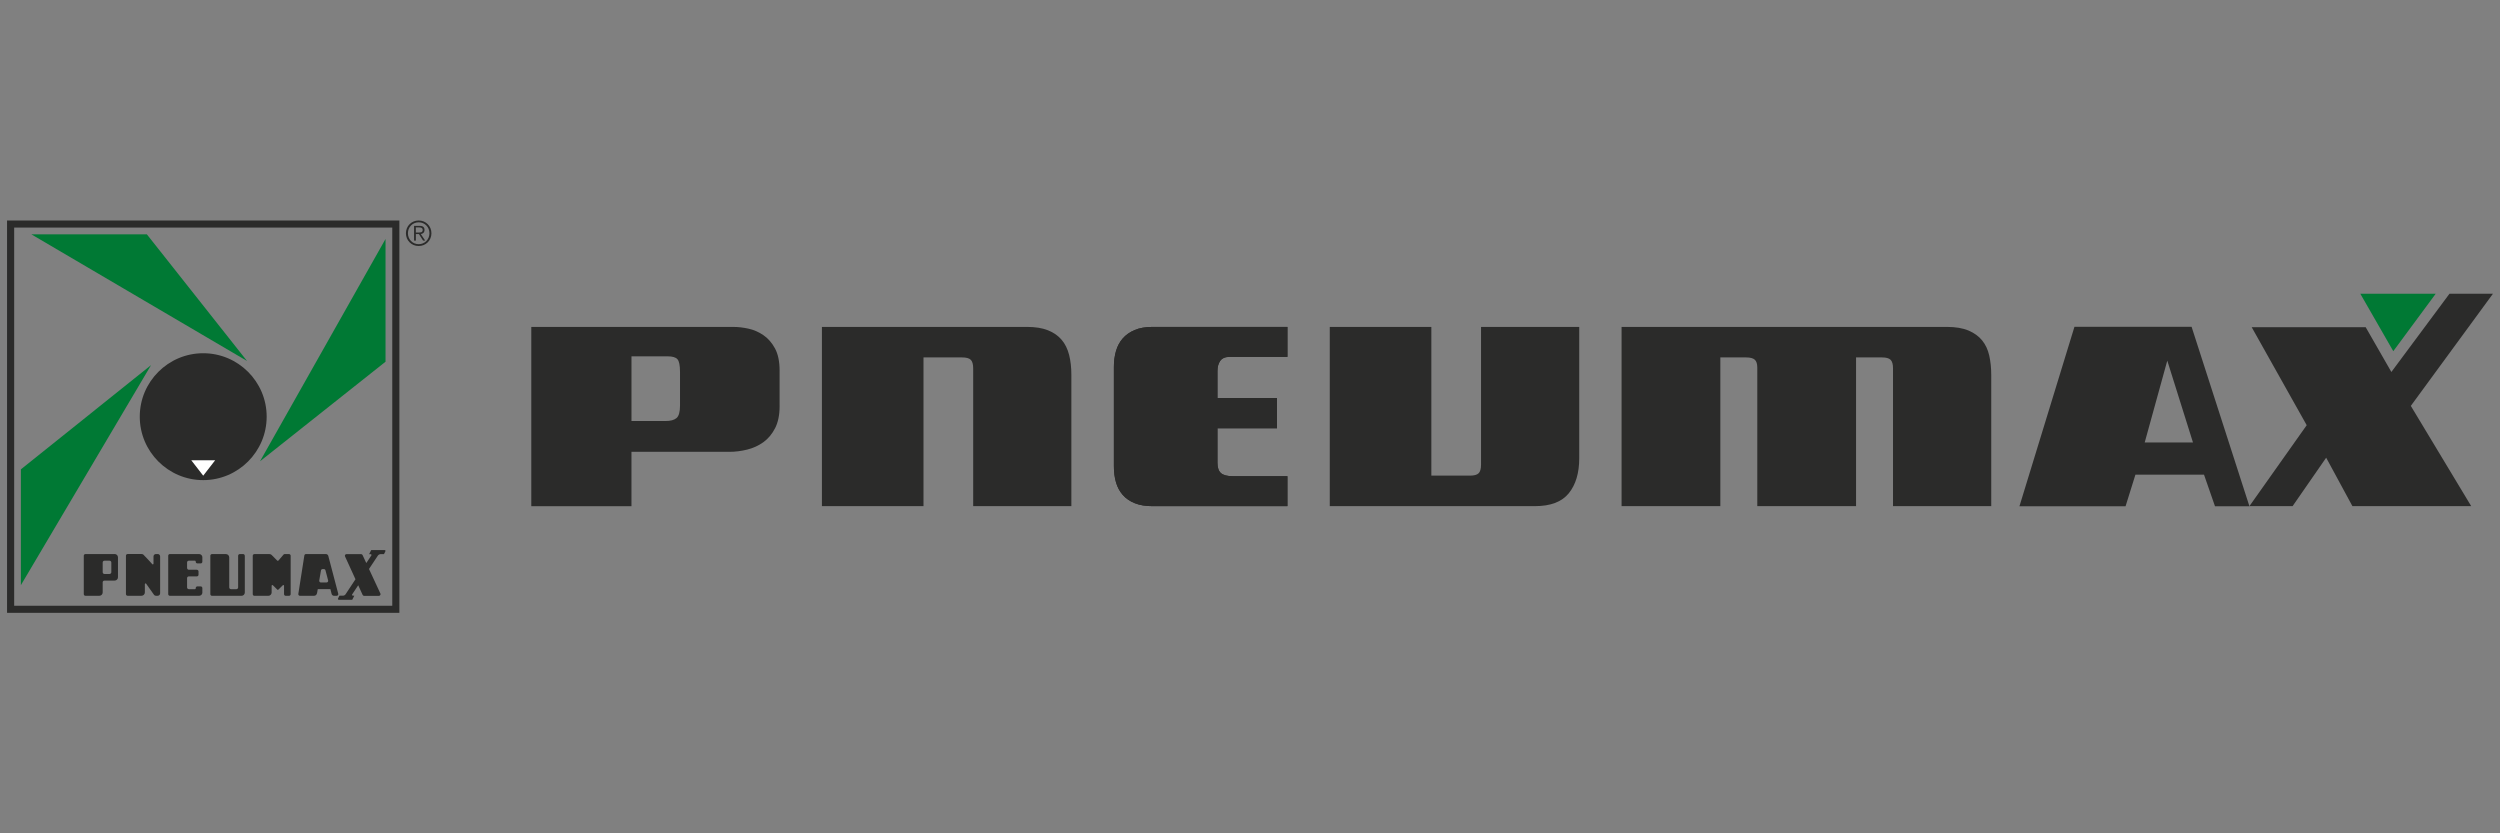 <?xml version="1.0" encoding="UTF-8"?> <svg xmlns="http://www.w3.org/2000/svg" xmlns:xlink="http://www.w3.org/1999/xlink" id="a" width="1500" height="500" viewBox="0 0 1500 500"><rect x="0" y="0" width="1500" height="500" fill="#808080" stroke="none"/><defs><clipPath id="b"><rect x="-229.21" y="-101.5" width="1958.42" height="703" fill="none"></rect></clipPath><clipPath id="c"><rect x="-229.21" y="-101.5" width="1958.42" height="703" fill="none"></rect></clipPath></defs><g clip-path="url(#b)"><g clip-path="url(#c)"><path d="M250.96,139.52c1.34,0,2.65-.04,2.65-1.55,0-1.23-1.03-1.52-2.1-1.52h-2v3.07h1.44Zm-1.44,4.85h-1.09v-8.85h3.4c1.99,0,2.88,.86,2.88,2.45s-1.03,2.27-2.22,2.47l2.64,3.93h-1.28l-2.49-3.93h-1.84v3.93Zm-4.77-4.42c0,3.66,2.76,6.56,6.46,6.56s6.46-2.9,6.46-6.56-2.76-6.56-6.46-6.56-6.46,2.9-6.46,6.56m14.11,0c0,4.3-3.33,7.66-7.66,7.66s-7.65-3.36-7.65-7.66,3.33-7.66,7.65-7.66,7.66,3.35,7.66,7.66" fill="#2b2b2a"></path><path d="M94.63,332.43h-1.07c-.8,0-1.46,.64-1.46,1.45v4.37c0,.22-.18,.4-.4,.4h-.02c-.1,0-.19-.04-.26-.11h0s-4.84-5.34-5.44-5.81c-.29-.23-.68-.32-1.08-.32h-4.06s-.07,0-.11,0c-.02,0-.04,0-.05,0h-4.1c-.56,0-1.01,.45-1.01,1v23.04c0,.56,.45,1.01,1.01,1.01h4.1s.04,0,.05,0c.04,0,.07,0,.11,0h4.06c1.11,0,2.02-.9,2.02-2.02v-5c0-.23,.18-.41,.4-.41h.03c.12,0,.23,.06,.31,.15h0s4.65,6.56,4.65,6.56c.07,.11,.14,.22,.24,.31h0c.26,.25,.61,.41,1,.41h1.07c.8,0,1.46-.65,1.46-1.45v-22.16c0-.81-.65-1.45-1.46-1.45" fill="#2b2b2a"></path><path d="M62.68,344.39c-.61,0-1.07-.5-1.07-1.1v-5.81c0-.61,.5-1.07,1.1-1.07h3.01c.61,0,1.08,.5,1.08,1.1v5.8c0,.61-.5,1.08-1.1,1.08h-3.02Zm6.11-11.96h-17.51c-.56,0-1.01,.45-1.01,1v23.04c0,.56,.45,1.01,1.01,1.01h4.1s.03,0,.05,0c.03,0,.07,0,.1,0h4.06c1.11,0,2.02-.9,2.02-2.02v-6.18c.08-.53,.53-.93,1.1-.93h6.09c1.1,0,1.99-.89,1.99-1.99v-11.96c0-1.1-.89-1.99-1.99-1.99" fill="#2b2b2a"></path><path d="M146.86,333.44c0-.56-.45-1-1.01-1h-1.96c-.56,0-1.01,.45-1.01,1v19c0,.61-.5,1.07-1.1,1.07h-3.14c-.61,0-1.1-.46-1.1-1.07v-17.99c0-1.11-.9-2.01-2.02-2.01h-8.31c-.56,0-1.01,.45-1.01,1v23.05c0,.56,.45,1,1.01,1h4.1s.03,0,.05,0c.04,0,.07,0,.11,0h4.06c.1,0,.19,0,.29-.02,.09,.01,.18,.02,.28,.02h8.8c1.1,0,1.99-.89,1.99-1.99,0-.07,0-.14,0-.21,0-.04,0-.07,0-.12v-21.74Z" fill="#2b2b2a"></path><path d="M173.38,332.43h-1.7s-.05,0-.08,0h-.74c-.24,0-.46,.09-.64,.24v-.02l-.06,.06-.14,.17-2.95,3.45h0c-.07,.1-.19,.16-.32,.16h-.11c-.12,0-.23-.06-.31-.14h0l-3.11-3.14v.02c-.37-.47-.94-.78-1.59-.78h-4.72s-.07,0-.1,0c-.02,0-.04,0-.05,0h-4.1c-.56,0-1.01,.45-1.01,1v23.04c0,.56,.45,1.01,1.01,1.01h4.1s.04,0,.05,0c.04,0,.07,0,.1,0h4.06c1.11,0,2.02-.9,2.02-2.02v-4.12h0c.03-.19,.2-.34,.4-.34h.03c.09,0,.16,.03,.23,.07,.04,.03,.07,.06,.1,.09l2.6,2.56c.07,.11,.2,.17,.33,.17h.04c.14,0,.26-.06,.33-.17l2.57-2.52,.04-.04s.06-.07,.1-.09c.06-.04,.14-.07,.22-.07h.04c.22,0,.4,.18,.4,.4v5.06c0,.56,.45,1.01,1.01,1.01h1.96c.56,0,1.01-.45,1.01-1.01v-23.04c0-.55-.45-1-1.01-1" fill="#2b2b2a"></path><path d="M195.93,349.49h-3.42c-.54-.02-.98-.46-.98-1,0-.06,0-.12,.02-.18v-.04s1.01-5.86,1.01-5.86l.04-.25c.12-.39,.47-.69,.91-.71h.86c.46,.02,.83,.35,.93,.78,0,.01,0,.02,0,.03l1.35,5.14,.21,.82v.03s.02,.07,.02,.07c.01,.06,.02,.12,.02,.18,0,.54-.43,.98-.98,1m7.03,6.83l-.02-.11-.04-.19-5.88-22.35-.07-.25c-.21-.59-.77-1-1.43-1h-11.94c-.47,.01-.86,.35-.96,.79v.03s-3.6,22.99-3.6,22.99l-.02,.11s-.01,.08-.01,.13c0,.56,.46,1.01,1.01,1.01h4.08s.04,0,.05,0c.04,0,.07,0,.11,0h4.06c1.12,0,1.79-.61,2.02-2.02l.34-1.98h7.59l.7,2.74,.06,.24c.21,.59,.77,1.02,1.43,1.02h1.52s.01,0,.02,0,0,0,.01,0c.55,0,1-.45,1-1,0-.06,0-.11-.02-.16" fill="#2b2b2a"></path><path d="M207.44,356.43l-.09,.14s.06-.09,.09-.14" fill="#363330"></path><path d="M230.82,330.04h-8.09l-1.25,2.46h1.03c.23,.04,.39,.25,.39,.5,0,.06-.01,.12-.03,.18l-.12,.18-2.98,4.48-1.56-3.37s-.02-.04-.03-.06l-.62-1.33-.02-.04c-.16-.34-.5-.57-.89-.58,0,0-.02,0-.03,0s-.02,0-.03,0h-8.59s-.03,0-.05,0c-.01,0-.03,0-.05,0-.53,.02-.96,.46-.96,1,0,.13,.02,.24,.07,.35,.02,.04,.04,.09,.06,.14,.39,.83,.78,1.71,.78,1.71l5.44,11.9-5.87,8.88s-.06,.09-.09,.14c-.33,.46-.85,.78-1.44,.82h-2.21l-.87,1.72-.02,.05c-.03,.05-.04,.12-.04,.19,0,.27,.21,.48,.48,.5h8.12l1.25-2.46h-.92c-.26-.02-.46-.23-.46-.5,0-.08,.02-.15,.05-.22,.02-.04,.04-.07,.07-.11l3.6-5.42,2.44,5.35,.11,.22,.07,.16v.03c.17,.35,.52,.6,.93,.6h0s0,0,.01,0h8.75s.04,0,.06,0,.04,0,.07,0c.53-.03,.95-.47,.95-1.01,0-.12-.03-.24-.07-.35l-.09-.19c-.4-.82-6.77-14.57-6.77-14.57l5.21-7.84,.21-.32c.32-.4,.81-.68,1.35-.74h2.21l.84-1.67,.05-.11c.02-.05,.04-.12,.04-.18,0-.27-.22-.5-.5-.5" fill="#2b2b2a"></path><path d="M121.41,334.49s0-.05,0-.07c0-.02,0-.05,0-.07v-.03s0-.02,0-.03c0-.04,0-.09-.01-.14,0-.02,0-.04,0-.06-.15-.94-.97-1.66-1.96-1.66h-17.5c-.56,0-1.01,.45-1.01,1.01v23.04c0,.56,.45,1.01,1.01,1.01h17.5c.99,0,1.81-.72,1.96-1.66,0-.02,0-.04,0-.05,0-.04,0-.09,.01-.14,0-.01,0-.02,0-.03v-.03s0-.05,0-.08,0-.05,0-.07v-.97h0v-1.61c0-.56-.45-1.02-1.01-1.02h-1.96c-.56,0-1.01,.46-1.01,1.02v.22c-.02,.21-.18,.39-.38,.44h-3.74c-.55,0-.98-.4-1.06-.93v-5.84c.08-.52,.53-.9,1.09-.9h4.76c.56,0,1.01-.45,1.01-1.01v-1.96c0-.56-.46-1.01-1.01-1.01h-4.78c-.61,0-1.07-.5-1.07-1.1v-3.44c.08-.53,.53-.91,1.09-.91h3.64c.22,.02,.41,.18,.45,.39v.25c0,.56,.45,1.01,1.01,1.01h1.96c.56,0,1.01-.45,1.01-1.01v-1.62h0v-.95Z" fill="#2b2b2a"></path><path d="M8.5,136.54H235.36v226.91H8.5V136.54Zm-4.27,231.16H239.63V132.3H4.23v235.4Z" fill="#2b2b2a"></path><polygon points="90.63 219.07 12.53 281.61 12.53 351.09 90.63 219.07" fill="#007934"></polygon><polygon points="18.82 140.61 88.13 140.61 148.21 216.58 18.82 140.61" fill="#007934"></polygon><polygon points="231.32 143.38 231.32 217.03 156 276.78 231.32 143.38" fill="#007934"></polygon><path d="M121.93,288.07c-20.99,0-38.07-17.08-38.07-38.07s17.08-38.06,38.07-38.06,38.07,17.07,38.07,38.06-17.08,38.07-38.07,38.07" fill="#2b2b2a"></path><polygon points="114.77 276.17 129.09 276.17 121.93 285.41 114.77 276.17" fill="#fff"></polygon><path d="M408,223.03c0-3.8-.5-6.3-1.52-7.47-1.02-1.18-2.99-1.76-5.92-1.76h-21.67v38.81h20.49c2.93,0,5.11-.58,6.52-1.76,1.41-1.18,2.11-3.67,2.11-7.48v-20.34Zm59.77,20.51c0,5.38-.9,9.83-2.71,13.36s-4.15,6.33-7.03,8.41c-2.88,2.07-6.12,3.55-9.73,4.45-3.62,.89-7.17,1.34-10.67,1.34h-58.75v32.61h-60.11v-107.55h121.57c2.59,0,5.47,.34,8.63,1.01,3.16,.67,6.15,1.96,8.97,3.86,2.82,1.9,5.17,4.57,7.03,7.98,1.86,3.42,2.79,7.88,2.79,13.36v21.17Z" fill="#2b2b2a"></path><path d="M583.91,303.69v-82.67c0-2.46-.48-4.17-1.44-5.13-.96-.95-2.68-1.43-5.17-1.43h-23.2v89.23h-60.95v-107.54h123.09c4.97,0,9.14,.67,12.53,2.02,3.39,1.34,6.12,3.25,8.21,5.71,2.09,2.46,3.58,5.49,4.49,9.07,.9,3.59,1.35,7.56,1.35,11.93v78.81h-58.92Z" fill="#2b2b2a"></path><path d="M691.36,303.69c-4.06,0-7.56-.59-10.5-1.77-2.94-1.18-5.34-2.83-7.2-4.95-1.86-2.13-3.22-4.65-4.06-7.56-.85-2.92-1.27-6.11-1.27-9.58v-59.82c0-3.36,.43-6.5,1.27-9.41,.85-2.92,2.2-5.44,4.06-7.56,1.86-2.13,4.26-3.81,7.2-5.04,2.93-1.24,6.43-1.85,10.5-1.85h81.1v17.98h-34.71c-2.6,0-4.46,.78-5.59,2.35-1.13,1.57-1.69,3.64-1.69,6.22v16.13h35.72v18.14h-35.72v20.67c0,2.92,.7,4.99,2.11,6.22,1.41,1.24,3.75,1.85,7.03,1.85h32.85v17.98h-81.1Z" fill="#2b2b2a"></path><path d="M797.86,303.69v-107.54h60.95v89.23h23.2c2.48,0,4.21-.47,5.17-1.43,.96-.95,1.44-2.66,1.44-5.13v-82.67h58.92v78.81c0,8.85-2.09,15.85-6.26,21-4.17,5.16-10.95,7.73-20.32,7.73h-123.09Z" fill="#2b2b2a"></path><path d="M1135.81,303.69v-82.67c0-2.46-.48-4.17-1.44-5.13-.96-.95-2.68-1.43-5.16-1.43h-15.58v89.23h-59.26v-83.18c0-2.24-.51-3.81-1.52-4.7-1.02-.9-2.71-1.35-5.08-1.35h-15.57v89.23h-59.26v-107.54h195.22c5.19,0,9.51,.73,12.95,2.18,3.44,1.46,6.18,3.45,8.21,5.97,2.03,2.52,3.44,5.54,4.23,9.07s1.19,7.37,1.19,11.51v78.81h-58.92Z" fill="#2b2b2a"></path><path d="M1286.83,265.46h28.95l-15.41-49.08-13.54,49.08Zm-75.17,38.31l33.02-107.71h70.27l34.71,107.71h-20.66l-6.6-18.99h-41.14l-5.93,18.99h-63.66Z" fill="#2b2b2a"></path><polygon points="1469.69 176.24 1434.82 223.19 1419.4 196.31 1351.01 196.31 1384.02 255.12 1349.65 303.69 1375.55 303.69 1395.7 274.62 1411.45 303.69 1482.73 303.69 1446.49 243.53 1495.77 176.24 1469.69 176.24" fill="#2b2b2a"></polygon><path d="M691.36,303.69c-4.06,0-7.56-.59-10.5-1.77-2.94-1.18-5.34-2.83-7.2-4.95-1.86-2.13-3.22-4.65-4.06-7.56-.85-2.92-1.27-6.11-1.27-9.58v-59.82c0-3.36,.43-6.5,1.27-9.41,.85-2.92,2.2-5.44,4.06-7.56,1.86-2.13,4.26-3.81,7.2-5.04,2.93-1.24,6.43-1.85,10.5-1.85h81.1v17.98h-34.71c-2.6,0-4.46,.78-5.59,2.35-1.13,1.57-1.69,3.64-1.69,6.22v16.13h35.72v18.14h-35.72v20.67c0,2.92,.7,4.99,2.11,6.22,1.41,1.24,3.75,1.85,7.03,1.85h32.85v17.98h-81.1Z" fill="#2b2b2a"></path><polygon points="1416.19 176.25 1461.42 176.25 1435.97 210.71 1416.19 176.25" fill="#007934"></polygon></g></g></svg> 